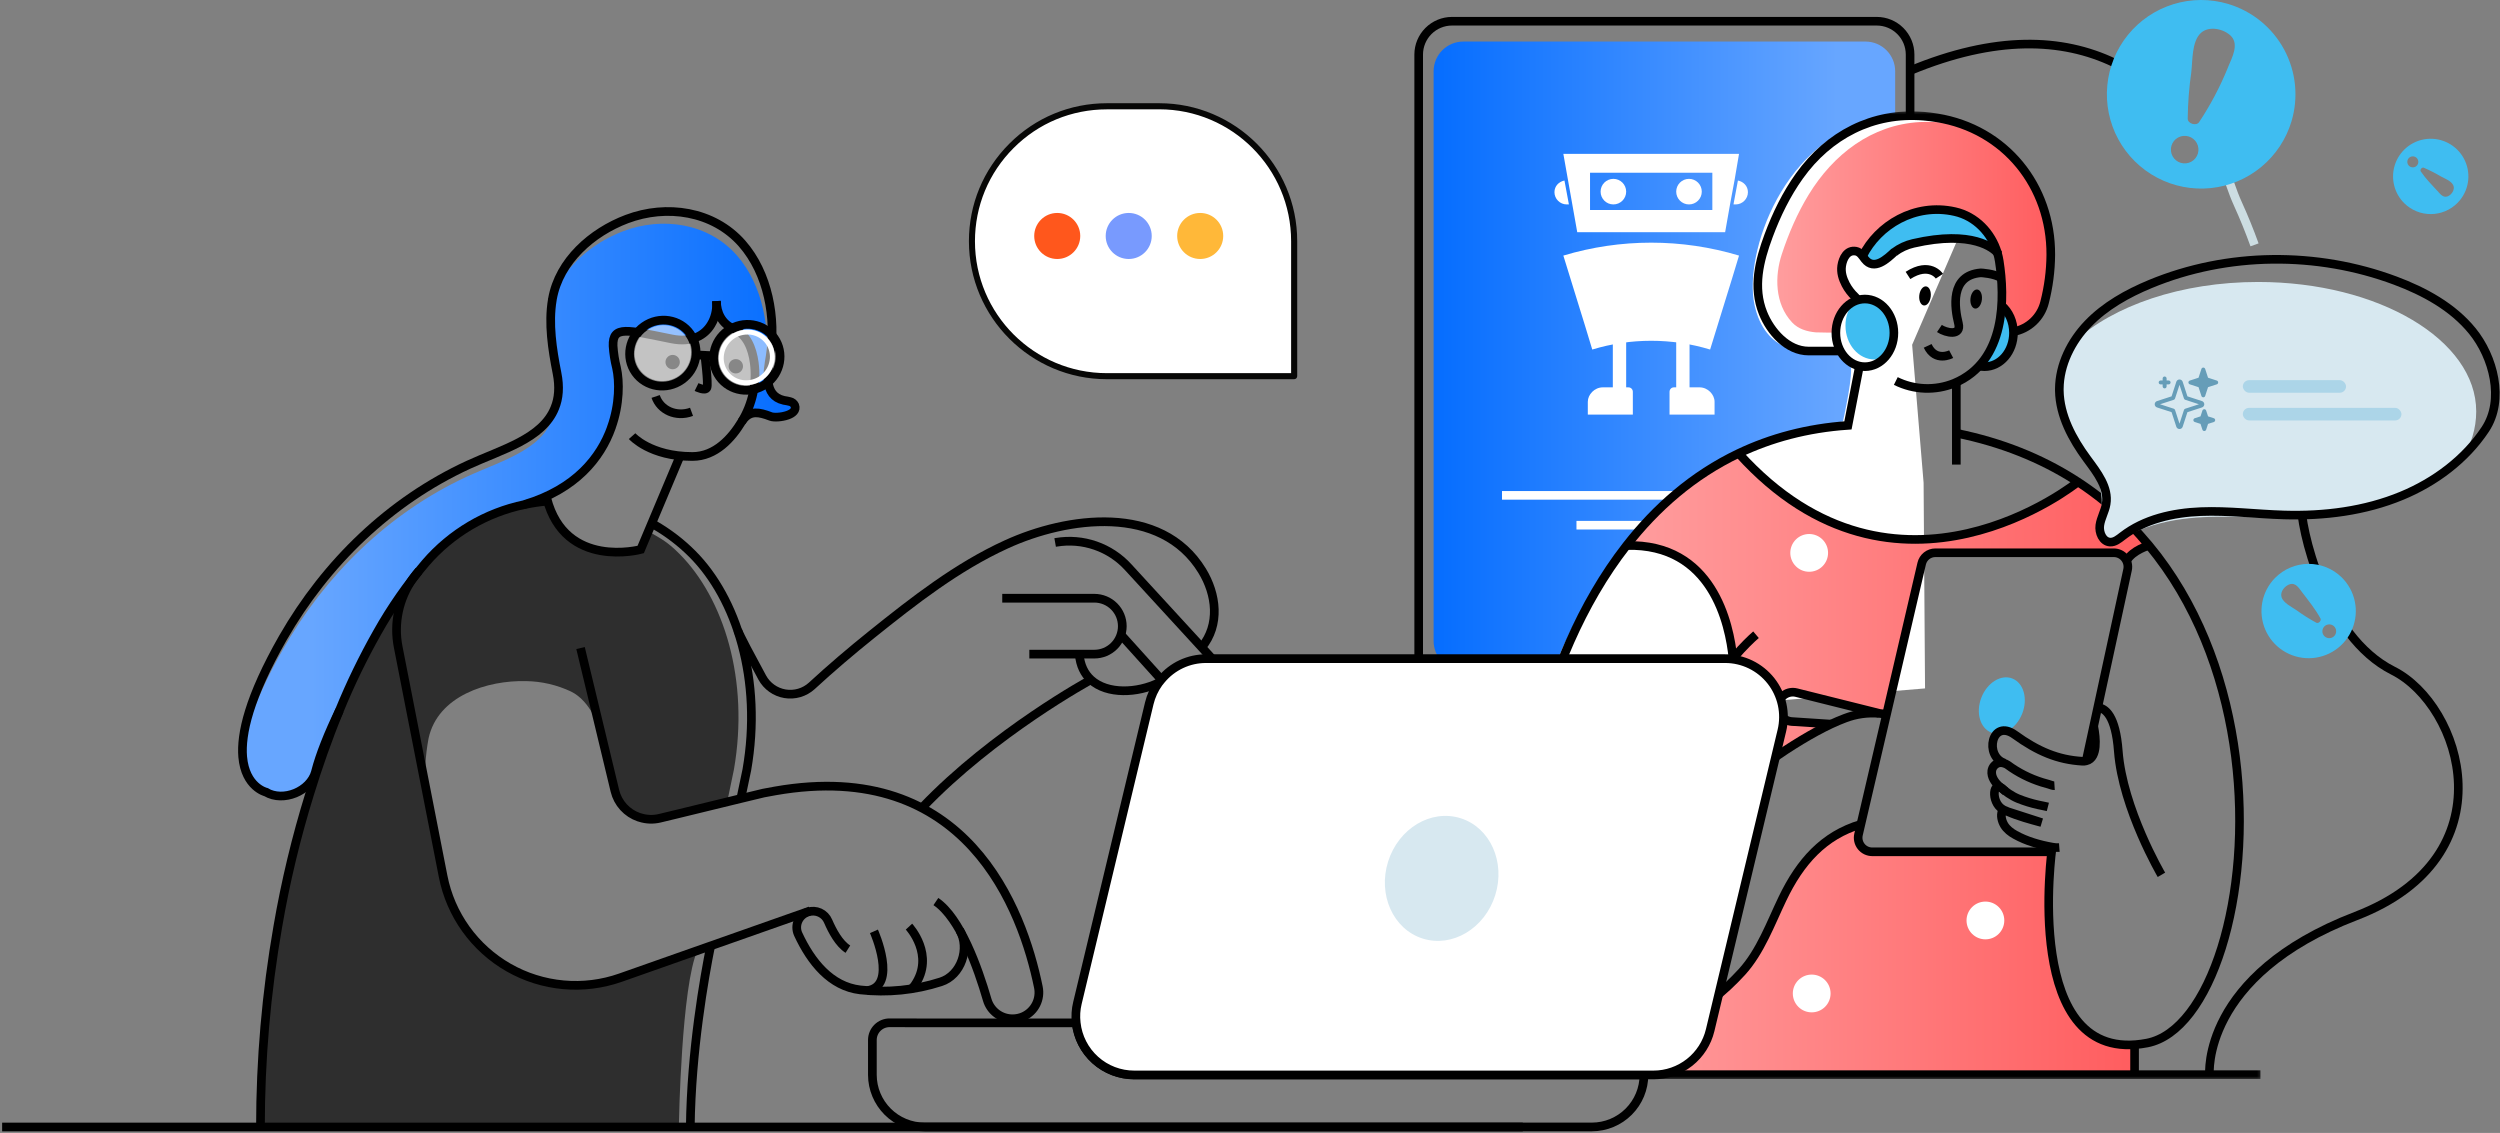 <svg xmlns="http://www.w3.org/2000/svg" width="993" height="450" viewBox="0 0 993 450" fill="none"><rect x="0" y="0" width="993" height="450" fill="#808080" stroke="none"/><path d="M895.5 97.256C893.532 91.797 891.342 86.377 888.944 81.108C884.167 70.621 883.069 60.684 876.357 51.914" stroke="#CCDDE2" stroke-width="3.425" stroke-miterlimit="10"></path><path d="M860.8 41.863C855.025 35.989 849.623 29.674 839.808 24.958C819.067 15.025 792.546 14.018 758.693 28.066" stroke="black" stroke-width="3.425" stroke-miterlimit="10"></path><path d="M616.374 426.847C583.572 380.479 572.962 328.056 578.444 274.441" stroke="black" stroke-width="3.425" stroke-miterlimit="10"></path><path d="M913.957 198.582V199.154C913.635 209.56 923.251 252.698 950.524 266.401C977.798 280.104 997.243 340.25 935.753 363.848C874.263 387.446 877.611 426.847 877.611 426.847" stroke="black" stroke-width="3.425" stroke-miterlimit="10"></path><path d="M758.69 72.603V21.642C758.681 18.142 757.287 14.786 754.811 12.311C752.335 9.835 748.98 8.44 745.479 8.432H576.713C573.212 8.44 569.857 9.835 567.381 12.311C564.905 14.786 563.511 18.142 563.502 21.642V261.264C563.508 264.764 564.903 268.117 567.38 270.589C569.857 273.061 573.214 274.448 576.713 274.447H745.479C747.116 274.457 748.74 274.145 750.257 273.529" stroke="black" stroke-width="3.425" stroke-linecap="round" stroke-linejoin="round"></path><path d="M740.962 16.506H581.23C574.712 16.506 569.429 21.79 569.429 28.307V254.595C569.429 261.113 574.712 266.396 581.23 266.396H740.962C747.48 266.396 752.764 261.113 752.764 254.595V28.307C752.764 21.79 747.48 16.506 740.962 16.506Z" fill="url(#paint0_linear_1961_45911)"></path><path d="M620.96 101.517C624.714 113.884 628.689 126.251 632.443 138.838C647.681 134.201 664.022 134.201 679.26 138.838C683.014 126.471 686.989 114.105 690.743 101.517C667.997 94.671 643.706 94.671 620.96 101.517Z" fill="white"></path><path d="M675.064 153.854H671.089V134.2H665.789V153.854H664.906C663.802 153.854 663.139 154.738 663.139 155.621V164.675H681.027V159.596C681.027 156.725 678.377 153.854 675.064 153.854ZM636.639 153.854H640.614V134.2H645.914V153.854H646.798C647.902 153.854 648.564 154.738 648.564 155.621V164.675H630.677V159.596C630.677 156.725 633.327 153.854 636.639 153.854Z" fill="white"></path><path d="M690.302 71.704L688.535 81.2H689.418C692.068 81.2 694.277 78.992 694.277 76.342C694.277 73.913 692.51 72.146 690.302 71.704ZM621.402 71.704L623.168 81.2H622.285C619.635 81.2 617.427 78.992 617.427 76.342C617.427 73.913 619.193 72.146 621.402 71.704ZM690.743 61.105H620.96L626.481 92.242H685.223L687.21 80.98L688.977 71.484L690.743 61.105ZM680.143 83.409H631.56V68.613H680.143V83.409Z" fill="white"></path><path d="M670.868 81.2C673.673 81.2 675.947 78.926 675.947 76.121C675.947 73.316 673.673 71.042 670.868 71.042C668.063 71.042 665.789 73.316 665.789 76.121C665.789 78.926 668.063 81.2 670.868 81.2Z" fill="white"></path><path d="M640.835 81.2C643.64 81.2 645.914 78.926 645.914 76.121C645.914 73.316 643.64 71.042 640.835 71.042C638.03 71.042 635.756 73.316 635.756 76.121C635.756 78.926 638.03 81.2 640.835 81.2Z" fill="white"></path><path d="M596.598 196.756H723.925" stroke="white" stroke-width="3.425" stroke-miterlimit="10"></path><path d="M626.174 208.609H694.347" stroke="white" stroke-width="3.425" stroke-miterlimit="10"></path><path d="M610.125 286.233C610.125 286.233 632.782 196.202 703.349 174.213L732.031 167.368C732.031 167.368 736.567 147.11 734.898 144.981C733.228 142.853 729.799 138.492 723.517 139.438C717.236 140.384 700.998 140.686 696.84 120.835C692.682 100.983 708.045 53.796 747.971 46.739C787.897 39.682 788.829 68.999 788.829 68.999L759.503 136.954L764.053 191.775L764.626 273.439L610.125 286.233Z" fill="white"></path><mask id="mask0_1961_45911" style="mask-type:luminance" maskUnits="userSpaceOnUse" x="592" y="44" width="306" height="385"><path d="M592.644 428.332V44.487H897.686V428.332H592.644Z" fill="white" stroke="white" stroke-width="0.473"></path></mask><g mask="url(#mask0_1961_45911)"><path d="M853.98 216.682C853.507 216.819 847.472 218.574 845.097 222.756C844.645 221.798 843.93 220.99 843.036 220.423C842.141 219.857 841.104 219.557 840.046 219.558H769.167C767.906 219.556 766.681 219.982 765.694 220.767C764.707 221.551 764.015 222.648 763.732 223.877L749.774 283.725C748.828 283.541 747.882 283.427 746.898 283.333L713.958 275.112C712.545 274.757 711.051 274.943 709.767 275.631C708.483 276.319 707.502 277.461 707.015 278.834C706.795 279.451 706.686 280.101 706.693 280.755C706.693 282.24 707.256 283.671 708.269 284.758C709.282 285.844 710.669 286.506 712.151 286.611L727.727 287.613C712.724 294.675 694.471 308.127 679.235 320.487C664.411 297.277 678.322 274.071 688.785 261.575C687.437 247.801 680.607 215.821 646.527 216.692C658.267 201.636 672.907 188.733 691.046 180.096C753.179 248.965 824.262 192.659 825.771 191.448C836.401 198.382 845.913 206.894 853.98 216.692" fill="url(#paint1_linear_1961_45911)"></path><path d="M723.91 224.91C726.839 221.981 726.839 217.232 723.91 214.303C720.981 211.374 716.232 211.374 713.303 214.303C710.374 217.232 710.374 221.981 713.303 224.91C716.232 227.839 720.981 227.839 723.91 224.91Z" fill="white"></path><path d="M847.524 414.245V426.146H642.332V409.288C650.326 409.761 658.736 407.869 666.384 404.421C676.066 400.013 684.429 393.164 691.581 385.35C698.936 377.261 702.975 366.047 707.663 356.293C714.701 341.607 724.024 331.144 738.819 326.712L737.873 330.78C737.683 331.599 737.681 332.45 737.865 333.27C738.05 334.09 738.417 334.858 738.939 335.516C739.461 336.175 740.125 336.707 740.882 337.074C741.638 337.44 742.468 337.632 743.308 337.633H814.542C813.123 349.931 807.139 417.097 847.524 414.259" fill="url(#paint2_linear_1961_45911)"></path><path d="M793.91 370.91C796.839 367.981 796.839 363.232 793.91 360.303C790.981 357.374 786.232 357.374 783.303 360.303C780.374 363.232 780.374 367.981 783.303 370.91C786.232 373.839 790.981 373.839 793.91 370.91Z" fill="white"></path><path d="M724.91 399.91C727.839 396.981 727.839 392.232 724.91 389.303C721.981 386.374 717.232 386.374 714.303 389.303C711.374 392.232 711.374 396.981 714.303 399.91C717.232 402.839 721.981 402.839 724.91 399.91Z" fill="white"></path><path d="M814.575 101.256C814.517 107.619 813.688 113.952 812.106 120.115C811.384 123.037 809.834 125.688 807.643 127.751C805.451 129.814 802.711 131.201 799.751 131.746C799.633 127.451 797.807 123.681 795.021 121.34C795.275 117.704 795.239 114.053 794.912 110.423C794.728 108.025 794.439 105.788 794.137 103.777C793.956 102.633 793.695 101.503 793.356 100.395C792.405 99.374 791.285 98.524 790.045 97.884C785.66 95.415 776.636 92.79 759.915 96.649C757.185 97.274 754.616 98.465 752.375 100.145C752.326 100.175 752.281 100.214 752.243 100.258C750.734 101.649 748.814 103.408 746.827 104.321C744.77 105.267 742.622 105.305 740.82 103.068C740.773 103.021 740.749 102.978 740.706 102.931C739.76 101.696 738.857 100.093 737.187 99.776C733.668 99.114 731.956 102.614 731.511 105.556C731.124 108.276 731.923 110.674 733.091 112.958C734.07 114.816 735.348 116.499 736.875 117.939C737.267 118.318 737.626 118.729 737.949 119.169C737.802 119.195 737.658 119.234 737.518 119.287C737.195 119.396 736.879 119.525 736.572 119.675C732.315 121.591 729.284 126.391 729.217 132.011C729.217 132.186 722.08 132.082 721.176 132.011C717.695 131.689 714.266 130.686 711.816 128.061C704.863 120.611 704.896 109.557 707.753 100.911C710.458 92.704 713.902 84.692 718.414 77.308C728.191 61.33 743.36 49.543 762.564 48.484C767.169 48.252 771.786 48.522 776.333 49.288C778.484 49.627 780.612 50.101 782.704 50.707C802.282 59.249 814.707 78.614 814.594 101.256" fill="url(#paint3_linear_1961_45911)"></path><path d="M803.236 283.409C800.923 289.346 795.418 292.742 790.938 290.977C786.459 289.213 784.699 283.007 787.008 277.071C789.316 271.135 794.826 267.734 799.306 269.503C803.785 271.272 805.549 277.478 803.236 283.414" fill="#3FBDF1"></path><path d="M815.137 336.423C815.137 336.423 802.574 423.999 852.826 414.293C902.803 404.629 921.718 201.31 777.056 172.069" stroke="black" stroke-width="3.425" stroke-miterlimit="10"></path><path d="M697.483 252.111C697.483 252.111 656.938 286.305 678.786 320.502" stroke="black" stroke-width="3.425" stroke-miterlimit="10"></path><path d="M816.051 312.096C815.355 312.139 814.362 311.675 813.686 311.491C812.828 311.264 811.978 311.021 811.136 310.762C806.196 309.225 801.549 306.872 797.386 303.8C796.44 303.123 794.756 302.688 793.602 303.133C792.96 303.368 792.392 303.772 791.96 304.302C791.527 304.833 791.245 305.469 791.142 306.146C790.788 308.586 792.509 310.975 794.387 312.541C796.615 314.404 798.928 316.121 801.629 317.238C804.236 318.284 806.925 319.112 809.67 319.711C810.914 320 812.177 320.184 813.411 320.501" stroke="black" stroke-width="3.425" stroke-miterlimit="10"></path><path d="M831.612 288.404C832.122 291.1 832.496 293.901 832.241 296.639C832.028 298.957 831.195 301.663 828.618 302.225C828.127 302.355 827.619 302.401 827.113 302.363C817.407 301.79 809.409 298.437 800.275 291.834C791.142 285.23 787.925 300.437 796.269 303.134" stroke="black" stroke-width="3.425" stroke-miterlimit="10"></path><path d="M796.62 314.377C796.396 314.192 796.183 313.995 795.981 313.786C791.436 309.032 790.613 318.582 795.385 321.392L796 321.756C796.322 321.893 796.667 322.054 797.008 322.229C797.169 322.271 797.348 322.342 797.514 322.39M797.514 322.39C801.828 324.282 806.42 325.493 810.942 326.727C806.468 325.265 802.007 323.828 797.514 322.39ZM797.514 322.39C797.126 322.229 796.757 322.068 796.369 321.884C796.25 321.834 796.127 321.796 796 321.77C795.92 321.733 795.831 321.719 795.743 321.727C795.655 321.735 795.571 321.766 795.499 321.817C795.391 321.906 795.312 322.024 795.272 322.158C794.539 323.917 795.135 326.136 796.071 327.711C797.055 329.376 798.744 330.658 800.409 331.571C804.888 334.082 810.096 335.567 815.124 336.457C816.056 336.65 817.012 336.712 817.962 336.641" stroke="black" stroke-width="3.425" stroke-miterlimit="10"></path><path d="M858.521 347.477C858.521 347.477 843.106 321.207 841.389 298.366C840.339 284.228 836.186 281.234 833.216 281.03" stroke="black" stroke-width="3.425" stroke-miterlimit="10"></path><path d="M828.618 302.22L831.616 288.404L833.215 281.025L845.068 226.318C845.244 225.503 845.235 224.659 845.043 223.849C844.85 223.038 844.478 222.28 843.955 221.632C843.432 220.983 842.77 220.46 842.018 220.1C841.266 219.741 840.443 219.554 839.61 219.554H768.726C767.465 219.552 766.241 219.979 765.254 220.763C764.267 221.548 763.575 222.644 763.291 223.872L749.333 283.726L739.145 327.398L738.199 331.489C738.011 332.308 738.009 333.159 738.195 333.978C738.38 334.798 738.748 335.565 739.27 336.223C739.793 336.881 740.457 337.412 741.213 337.779C741.969 338.145 742.798 338.336 743.638 338.338H814.867" stroke="black" stroke-width="3.425" stroke-miterlimit="10"></path><path d="M740.734 101.493C740.734 101.493 744.485 85.586 765.666 83.477C786.847 81.367 792.154 97.194 792.154 97.194L791.487 98.788C791.487 98.788 763.642 87.616 748.265 103.56C748.265 103.56 742.726 106.072 740.734 101.503" fill="#3FBDF1"></path><path d="M746.448 283.334L713.504 275.104C712.718 274.909 711.9 274.88 711.102 275.019C710.305 275.157 709.545 275.46 708.87 275.908C708.196 276.356 707.622 276.939 707.186 277.621C706.749 278.302 706.459 279.067 706.334 279.867C706.209 280.667 706.251 281.484 706.459 282.267C706.667 283.049 707.035 283.78 707.54 284.412C708.045 285.045 708.677 285.565 709.394 285.941C710.111 286.316 710.898 286.538 711.706 286.593L727.282 287.619" stroke="black" stroke-width="3.425" stroke-miterlimit="10"></path><path d="M825.345 191.424C825.345 191.424 753.388 249.717 690.602 180.096" stroke="black" stroke-width="3.425" stroke-miterlimit="10"></path><path d="M688.344 261.566C686.996 247.793 680.171 215.789 646.062 216.683" stroke="black" stroke-width="3.425" stroke-miterlimit="10"></path><path d="M853.55 216.674C853.55 216.674 847.122 218.443 844.657 222.766" stroke="black" stroke-width="3.425" stroke-miterlimit="10"></path><path d="M592.411 426.855H897.927" stroke="black" stroke-width="3.425" stroke-miterlimit="10"></path><path d="M795.02 121.359C797.901 123.781 799.75 127.735 799.75 132.21C799.75 139.636 794.59 145.643 788.214 145.643C787.493 145.639 786.774 145.555 786.071 145.393C793.497 139.717 795.002 121.359 795.002 121.359" fill="#3FBDF1"></path><path d="M753.013 151.333C756.593 153.115 760.51 154.115 764.506 154.27C768.501 154.424 772.484 153.728 776.19 152.227C797.087 143.5 796.288 117.779 794.117 103.797C793.944 102.662 793.697 101.541 793.379 100.438V100.415C790.981 92.421 784.723 85.908 776.479 84.058C760.51 80.449 745.909 89.503 739.85 101.692" stroke="black" stroke-width="3.425" stroke-miterlimit="10"></path><path d="M793.578 100.689C793.578 100.689 793.512 100.594 793.375 100.438V100.415C791.956 98.816 783.74 91.186 759.957 96.668C757.228 97.292 754.661 98.483 752.422 100.164C752.369 100.194 752.321 100.233 752.28 100.277" stroke="black" stroke-width="3.425" stroke-miterlimit="10"></path><path d="M730.186 139.437H718.423C709.932 139.437 703.201 131.661 700.274 124.363C696.158 114.099 698.793 103.593 702.497 93.618C705.6 85.269 709.544 77.157 714.733 69.897C726.35 53.649 743.889 44.445 764.048 46.148C765.836 46.299 767.616 46.52 769.388 46.81C796.458 51.199 814.711 73.832 814.574 101.243C814.517 107.61 813.688 113.947 812.105 120.115C811.377 123.035 809.825 125.684 807.634 127.746C805.442 129.808 802.704 131.197 799.745 131.746" stroke="black" stroke-width="3.425" stroke-miterlimit="10"></path><path d="M737.958 119.17C737.634 118.73 737.275 118.317 736.885 117.935C735.357 116.497 734.078 114.816 733.101 112.959C731.932 110.674 731.133 108.276 731.521 105.557C731.956 102.633 733.668 99.114 737.197 99.776C738.867 100.098 739.756 101.697 740.716 102.931C744.367 107.661 749.395 102.908 752.479 100.051" stroke="black" stroke-width="3.425" stroke-miterlimit="10"></path><path d="M795.02 121.359C797.901 123.781 799.75 127.735 799.75 132.21C799.75 139.636 794.59 145.643 788.214 145.643C787.493 145.639 786.774 145.555 786.071 145.393" stroke="black" stroke-width="3.425" stroke-miterlimit="10"></path><path d="M770.335 130.474C772.918 132.21 779.156 133.634 777.903 128.488C776.399 122.391 774.374 109.364 786.772 108.371C786.772 108.371 792.23 108.603 794.926 110.457" stroke="black" stroke-width="3.425" stroke-miterlimit="10"></path><path d="M775.003 140.667C775.003 140.667 768.759 143.978 765.666 137.38" stroke="black" stroke-width="3.425" stroke-miterlimit="10"></path><path d="M762.341 117.278C762.1 119.373 762.918 121.184 764.171 121.331C765.425 121.478 766.636 119.912 766.882 117.803C767.128 115.693 766.3 113.9 765.051 113.754C763.803 113.607 762.582 115.173 762.341 117.278Z" fill="black"></path><path d="M782.671 118.511C782.43 120.602 783.248 122.418 784.502 122.565C785.755 122.712 786.966 121.146 787.207 119.036C787.448 116.927 786.63 115.129 785.381 114.987C784.133 114.846 782.912 116.406 782.671 118.511Z" fill="black"></path><path d="M770.335 109.709C770.335 109.709 766.513 103.816 757.853 109.407" stroke="black" stroke-width="3.425" stroke-miterlimit="10"></path><path d="M777.052 151.84V184.534" stroke="black" stroke-width="3.425" stroke-miterlimit="10"></path><path d="M647.799 347.477C647.799 347.477 661.275 334.706 678.776 320.516C694.011 308.156 712.283 294.68 727.291 287.623C729.212 286.729 731.075 285.93 732.887 285.258C737.209 283.611 741.849 282.964 746.457 283.366C747.422 283.445 748.382 283.575 749.333 283.754" stroke="black" stroke-width="3.425" stroke-miterlimit="10"></path><path d="M739.146 327.398C724.345 331.83 715.023 342.293 707.989 356.98C703.311 366.733 699.262 377.948 691.907 386.036C684.76 393.845 676.397 400.699 666.715 405.107C649.148 413.101 627.518 412.486 616.104 395.103C608.385 383.316 605.348 368.672 603.806 354.898C601.157 330.96 609.52 263.482 646.064 216.678C657.804 201.623 672.448 188.719 690.583 180.082C703.311 174.037 717.7 170.083 734.009 168.962L738.578 145.393" stroke="black" stroke-width="3.425" stroke-miterlimit="10"></path><path d="M847.851 415.04V426.856" stroke="black" stroke-width="3.425" stroke-miterlimit="10"></path><path d="M642.657 410.821V426.856" stroke="black" stroke-width="3.425" stroke-miterlimit="10"></path><path d="M752.257 132.21C752.302 135.756 751.043 139.194 748.719 141.873C747.416 142.476 745.997 142.787 744.561 142.786C738.19 142.786 733.025 136.779 733.025 129.353C732.979 125.807 734.24 122.369 736.567 119.694C737.87 119.088 739.289 118.775 740.725 118.776C747.096 118.776 752.257 124.788 752.257 132.21Z" fill="#3FBDF1"></path><path d="M740.735 145.643C747.099 145.643 752.257 139.629 752.257 132.21C752.257 124.791 747.099 118.776 740.735 118.776C734.372 118.776 729.213 124.791 729.213 132.21C729.213 139.629 734.372 145.643 740.735 145.643Z" stroke="black" stroke-width="3.425" stroke-miterlimit="10"></path></g><path d="M885.003 1.561C877.904 -0.555 870.338 -0.519 863.26 1.665C856.182 3.85 849.91 8.084 845.239 13.832C840.567 19.581 837.705 26.585 837.015 33.961C836.324 41.336 837.836 48.75 841.359 55.266C844.882 61.781 850.259 67.106 856.808 70.567C863.357 74.027 870.786 75.467 878.154 74.706C885.522 73.944 892.499 71.015 898.202 66.288C903.905 61.562 908.079 55.25 910.195 48.151C913.033 38.632 911.973 28.376 907.248 19.639C902.524 10.901 894.522 4.398 885.003 1.561ZM866.187 64.678C865.498 64.472 864.857 64.133 864.299 63.679C863.741 63.226 863.278 62.667 862.937 62.035C862.595 61.402 862.381 60.708 862.307 59.993C862.234 59.278 862.302 58.556 862.507 57.867C862.713 57.178 863.052 56.536 863.506 55.978C863.959 55.421 864.518 54.958 865.151 54.616C866.428 53.926 867.927 53.772 869.318 54.187C870.71 54.602 871.879 55.553 872.569 56.83C873.259 58.108 873.414 59.607 872.998 60.998C872.583 62.389 871.632 63.559 870.355 64.249C869.078 64.939 867.578 65.093 866.187 64.678ZM885.107 26.393C885.028 26.582 884.953 26.767 884.88 26.947C881.811 34.497 877.994 41.721 873.486 48.511C872.393 50.166 868.968 49.145 868.959 47.158C869.023 40.984 869.497 34.822 870.378 28.711C870.927 24.246 870.501 16.602 874.11 13.168C877.312 10.094 883.352 11.413 886.2 14.365C889.345 17.643 886.621 22.794 885.093 26.393H885.107Z" fill="#3FBDF1"></path><path d="M903.636 229.569C901.037 232.211 899.28 235.564 898.588 239.205C897.895 242.846 898.298 246.61 899.745 250.022C901.192 253.434 903.619 256.34 906.717 258.372C909.816 260.405 913.448 261.473 917.154 261.441C920.86 261.409 924.473 260.279 927.536 258.194C930.6 256.108 932.976 253.161 934.364 249.725C935.753 246.289 936.091 242.518 935.336 238.89C934.581 235.262 932.767 231.939 930.124 229.342C926.58 225.86 921.8 223.929 916.833 223.971C911.866 224.014 907.119 226.027 903.636 229.569ZM927.134 252.665C926.625 253.183 925.931 253.478 925.204 253.484C924.478 253.49 923.779 253.208 923.261 252.698C922.742 252.189 922.448 251.495 922.442 250.768C922.435 250.042 922.718 249.343 923.227 248.825C923.48 248.568 923.78 248.364 924.111 248.223C924.442 248.083 924.798 248.009 925.158 248.006C925.517 248.003 925.874 248.07 926.208 248.205C926.541 248.34 926.845 248.539 927.101 248.791C927.358 249.044 927.562 249.344 927.703 249.675C927.843 250.006 927.917 250.362 927.92 250.721C927.923 251.081 927.855 251.438 927.721 251.772C927.586 252.105 927.387 252.409 927.134 252.665ZM914.534 235.424C917.026 238.688 919.737 242.046 921.695 245.66C922.168 246.53 920.914 247.808 920.035 247.344C917.317 245.872 914.702 244.219 912.207 242.396C910.362 241.11 906.881 239.506 906.209 237.108C905.599 234.97 907.595 232.61 909.567 232.042C911.989 231.352 913.276 233.826 914.534 235.424Z" fill="#3FBDF1"></path><path d="M977.093 79.509C978.959 77.213 980.103 74.415 980.379 71.469C980.655 68.523 980.052 65.561 978.645 62.958C977.238 60.355 975.091 58.228 972.475 56.845C969.859 55.463 966.892 54.887 963.948 55.19C961.005 55.494 958.218 56.663 955.939 58.551C953.661 60.438 951.993 62.959 951.147 65.795C950.301 68.63 950.315 71.653 951.187 74.48C952.058 77.308 953.749 79.813 956.045 81.68C957.569 82.92 959.323 83.847 961.206 84.409C963.089 84.971 965.064 85.156 967.018 84.954C968.973 84.753 970.869 84.168 972.597 83.234C974.326 82.299 975.854 81.034 977.093 79.509ZM956.674 62.911C956.855 62.688 957.078 62.503 957.331 62.367C957.583 62.23 957.86 62.144 958.146 62.114C958.432 62.085 958.72 62.112 958.996 62.194C959.271 62.276 959.527 62.411 959.75 62.592C959.973 62.773 960.159 62.996 960.295 63.249C960.432 63.502 960.518 63.779 960.547 64.064C960.577 64.35 960.55 64.639 960.468 64.914C960.386 65.189 960.251 65.446 960.07 65.669C959.704 66.119 959.174 66.406 958.597 66.466C958.02 66.526 957.443 66.354 956.993 65.988C956.543 65.623 956.256 65.093 956.196 64.516C956.136 63.939 956.308 63.362 956.674 62.911ZM967.992 75.682C965.765 73.275 963.367 70.825 961.527 68.081C961.082 67.424 962 66.317 962.719 66.62C964.997 67.591 967.207 68.713 969.336 69.978C970.897 70.862 973.787 71.87 974.501 73.734C975.144 75.384 973.735 77.413 972.207 77.991C970.32 78.719 969.109 76.851 967.992 75.654V75.682Z" fill="#3FBDF1"></path><path d="M830.334 184.326C835.613 193.313 835.372 199.713 834 210.086C833.451 214.036 837.703 216.708 841.152 214.721C871.618 197.22 900.054 211.06 936.381 202.48C949.719 199.349 966.35 192.859 977.749 182.425C981.532 176.809 983.553 170.191 983.553 163.42C983.553 135.04 944.767 112 896.932 112C866.277 112 839.345 121.46 823.949 135.711C823.949 135.711 823.949 135.711 823.906 135.754C819.999 141.605 817.852 148 817.852 154.674C817.828 164.858 825.401 175.898 830.334 184.326Z" fill="#D7E8F0"></path><path d="M817.965 154.433C817.965 154.67 817.965 154.906 817.965 155.152C818.135 165.085 823.121 174.342 829.024 182.35C832.978 187.704 837.67 193.654 836.558 200.22C836.085 203.114 834.454 205.739 834.047 208.644C833.64 211.548 835.187 215.171 838.119 215.322C839.983 215.417 841.568 214.093 843.043 212.957C851.77 206.194 863.113 203.663 874.143 203.218C885.173 202.774 896.19 204.231 907.225 204.543C923.136 205.016 939.299 203.01 953.995 196.909C967.163 191.45 979.229 182.492 987.152 170.525C994.938 158.775 990.336 141.714 982.03 131.497C974.244 121.91 962.963 115.775 951.393 111.452C920.275 99.835 884.757 100.1 854.069 112.828C844.959 116.612 836.147 121.531 829.317 128.65C822.662 135.584 818.036 144.827 817.965 154.433Z" stroke="black" stroke-width="3.425" stroke-miterlimit="10"></path><path fill-rule="evenodd" clip-rule="evenodd" d="M876.29 163.084C876.239 162.926 876.14 162.788 876.005 162.69C875.871 162.592 875.709 162.539 875.542 162.539C875.376 162.539 875.214 162.592 875.079 162.69C874.945 162.788 874.845 162.926 874.794 163.084L874.046 165.377L871.754 166.122C871.431 166.228 871.21 166.53 871.21 166.871C871.21 167.212 871.431 167.515 871.754 167.62L874.046 168.366L874.794 170.659C874.845 170.817 874.945 170.955 875.079 171.053C875.214 171.151 875.376 171.204 875.542 171.204C875.709 171.204 875.871 171.151 876.005 171.053C876.14 170.955 876.239 170.817 876.29 170.659L877.039 168.366L879.331 167.62C879.654 167.515 879.874 167.212 879.874 166.871C879.874 166.53 879.654 166.228 879.331 166.122L877.039 165.377L876.29 163.084ZM855.852 160.57C855.852 161.146 856.222 161.657 856.769 161.835L862.554 163.715L864.433 169.497C864.52 169.764 864.689 169.996 864.916 170.161C865.143 170.326 865.416 170.415 865.697 170.415C865.977 170.415 866.251 170.326 866.478 170.161C866.705 169.996 866.874 169.764 866.961 169.497L868.843 163.715L874.625 161.835C874.891 161.748 875.124 161.579 875.289 161.352C875.453 161.125 875.542 160.851 875.542 160.571C875.542 159.995 875.172 159.484 874.625 159.306L868.843 157.427L866.961 151.645C866.874 151.378 866.705 151.145 866.478 150.98C866.251 150.815 865.978 150.726 865.697 150.726C865.416 150.726 865.143 150.815 864.916 150.98C864.688 151.145 864.519 151.378 864.433 151.645L862.554 157.427L856.769 159.306C856.502 159.393 856.27 159.562 856.105 159.789C855.94 160.016 855.851 160.29 855.852 160.57ZM865.697 152.85L867.469 158.295C867.544 158.535 867.733 158.722 867.973 158.8L873.42 160.571L867.973 162.341C867.733 162.419 867.544 162.607 867.469 162.847L865.697 168.292L863.925 162.847C863.887 162.729 863.822 162.621 863.734 162.533C863.646 162.445 863.539 162.379 863.421 162.341L857.974 160.571L863.421 158.8C863.539 158.763 863.646 158.697 863.734 158.609C863.822 158.521 863.887 158.413 863.925 158.295L865.697 152.85ZM875.897 146.545C875.846 146.387 875.746 146.249 875.611 146.151C875.477 146.053 875.315 146 875.148 146C874.982 146 874.82 146.053 874.685 146.151C874.551 146.249 874.451 146.387 874.4 146.545L873.266 150.027L869.785 151.159C869.462 151.264 869.241 151.567 869.241 151.908C869.241 152.249 869.462 152.551 869.785 152.657L873.266 153.789L874.4 157.27C874.451 157.429 874.551 157.567 874.685 157.665C874.82 157.763 874.982 157.815 875.148 157.815C875.315 157.815 875.477 157.763 875.611 157.665C875.746 157.567 875.846 157.429 875.897 157.27L877.031 153.789L880.512 152.657C880.835 152.551 881.056 152.249 881.056 151.908C881.056 151.567 880.835 151.264 880.512 151.159L877.031 150.027L875.897 146.545ZM859.002 151.12H858.214C857.781 151.12 857.427 151.473 857.427 151.908C857.427 152.342 857.781 152.695 858.214 152.695H859.002V153.483C859.002 153.918 859.356 154.27 859.79 154.27C860.223 154.27 860.577 153.918 860.577 153.483V152.695H861.365C861.798 152.695 862.153 152.342 862.153 151.908C862.153 151.473 861.798 151.12 861.365 151.12H860.577V150.333C860.577 149.898 860.223 149.545 859.79 149.545C859.356 149.545 859.002 149.898 859.002 150.333V151.12Z" fill="#669DB8"></path><rect x="890.852" y="151" width="41" height="5" rx="2.5" fill="#ACD5E8"></rect><rect x="890.852" y="162" width="63" height="5" rx="2.5" fill="#ACD5E8"></rect><path d="M147.912 247.693L149.424 262.126C153.358 271.525 157.289 280.92 161.218 290.308C162.59 293.605 163.967 296.896 165.351 300.181C165.979 301.717 166.869 303.133 167.981 304.365C168.037 304.448 168.11 304.517 168.196 304.567C168.281 304.618 168.378 304.648 168.477 304.656C168.81 304.656 168.929 304.212 168.955 303.879C169.144 300.319 169.569 296.775 170.227 293.272C173.908 276.354 193.551 270.153 208.957 270.538C215.121 270.632 221.194 272.038 226.772 274.663C234.817 278.557 237.951 289.386 238.378 289.787L238.72 291.179L244.237 314.161C245.398 319.285 246.286 321.992 251.018 323.359C251.171 323.41 255.886 325.921 256.039 325.921C257.867 326.433 252.862 325.332 254.844 324.998L261.121 324.016L263.794 323.401L302.797 314.169C301.285 314.426 299.739 314.708 298.168 315.023L289.116 317.184L291.507 305.706C297.733 269.974 287.416 237.555 269.84 219.954C265.211 215.325 262.914 214.138 257.517 211.055L254.485 218.237C254.485 218.237 223.467 227.486 216.157 199.107C213.202 199.364 207.522 199.321 204.593 199.961C189.324 203.163 175.533 211.302 165.351 223.122C164.454 224.147 163.575 225.206 162.704 226.282L162.242 226.846C161.704 227.521 161.132 228.212 160.594 228.904L160.21 229.451C155.746 235.277 151.639 241.369 147.912 247.693Z" fill="#2E2E2E"></path><path d="M103.452 447.626H264.862L269.67 446.192C269.67 446.192 270.644 391.389 277.083 377.366L253.17 385.496L230.009 392.158C230.009 392.158 198.146 392.824 179.93 360.303C179.93 360.303 176.864 352.54 174.114 338.542C171.74 326.398 159.117 259.443 153.822 244.489C148.109 254.473 139.159 271.647 134.837 282.117C130.157 293.484 126.22 304.809 123.001 315.305C117.642 332.584 113.414 350.194 110.344 368.023C105.753 394.309 103.447 420.943 103.452 447.626Z" fill="#2E2E2E"></path><path d="M96.397 300.59C97.431 312.657 105.612 314.622 105.612 314.622C112.53 318.712 123.154 314.314 125.298 306.645C125.329 306.563 125.347 306.477 125.349 306.389C127.057 299.822 130.387 291.384 134.863 282.152C143.488 261.28 154.701 240.237 169.083 223.592C179.266 211.772 193.056 203.633 208.325 200.431C208.377 200.431 208.402 200.379 208.453 200.379C228.702 194.282 238.558 181.83 242.828 169.891C242.828 169.891 242.828 169.891 242.828 169.84C244.655 162.299 246.517 154.946 245.518 150.496C243.81 142.699 242.956 134.27 245.082 132.562C247.755 130.324 252.589 131.981 264.887 134.458C275.537 136.644 281.216 135.406 282.497 128.898C282.699 127.889 282.802 126.862 282.804 125.832C282.856 126.481 285.366 123.902 285.486 124.517C286.289 127.839 287.894 129.171 291.396 130.632C296.597 132.792 298.723 141.136 299.492 146.696C300.295 152.614 297.63 160.779 295.521 166.338C298.219 163.255 301.311 163.614 306.145 165.484C307.357 165.945 310.415 165.817 312.832 164.972C312.49 164.679 312.088 164.466 311.653 164.348C310.876 164.092 316.513 161.291 315.693 161.112C307.486 159.258 302.882 152.418 303.856 146.397C306.273 131.238 303.053 113.406 292.813 101.595C281.523 88.605 263.102 85.907 247.508 91.851C235.261 96.505 223.681 106.053 219.436 118.786C219.436 118.838 219.436 118.889 219.385 118.94C218.845 120.56 218.431 122.219 218.147 123.902C216.584 133.373 219.923 142.972 221.776 152.332C222.442 155.706 220.751 159.387 220.393 162.06C218.334 178.115 199.802 182.65 185.139 189.465C154.317 203.821 129.149 228.366 112.222 258.214C100.984 277.976 96.97 291.452 96.397 300.59Z" fill="url(#paint4_linear_1961_45911)"></path><path d="M258.882 207.869C259.215 208.048 259.548 208.228 259.856 208.433C265.391 211.606 270.48 215.5 274.989 220.013C292.556 237.615 302.873 270.033 296.647 305.765L294.256 317.184" stroke="black" stroke-width="3.454" stroke-miterlimit="10"></path><path d="M103.453 447.627C103.449 420.952 105.755 394.326 110.345 368.049C113.414 350.22 117.642 332.61 123.001 315.33C126.221 304.835 130.158 293.51 134.838 282.143C139.184 271.506 144.204 261.157 149.869 251.159C155.36 241.37 161.787 232.135 169.058 223.583C179.241 211.764 193.032 203.624 208.301 200.422C211.229 199.801 214.192 199.356 217.174 199.09" stroke="black" stroke-width="3.454" stroke-miterlimit="10"></path><path d="M419.1 215.479L419.536 215.402C424.751 214.528 430.103 214.977 435.1 216.708C440.097 218.439 444.579 221.396 448.137 225.309L477.345 257.13L480.761 260.887C480.973 261.118 481.173 261.36 481.358 261.613" stroke="black" stroke-width="3.454" stroke-miterlimit="10"></path><path d="M461.279 269.922L445.249 252.142L445.224 252.116" stroke="black" stroke-width="3.454" stroke-miterlimit="10"></path><path d="M321.851 361.763L246.449 388.332C239.188 390.891 231.46 391.856 223.792 391.162C216.124 390.468 208.696 388.131 202.012 384.309C195.328 380.488 189.545 375.272 185.057 369.016C180.569 362.761 177.48 355.612 176.001 348.056L158.161 256.983C157.248 252.307 157.29 247.494 158.285 242.834C159.281 238.175 161.208 233.764 163.951 229.868C164.717 228.771 165.55 227.721 166.445 226.726" stroke="black" stroke-width="3.454" stroke-miterlimit="10"></path><path d="M371.735 358.091C381.334 364.573 388.388 384.258 392.137 397.18C392.78 399.347 394.107 401.247 395.921 402.596C397.735 403.945 399.937 404.669 402.197 404.661C403.728 404.661 405.24 404.329 406.63 403.687C408.762 402.688 410.495 400.998 411.548 398.893C412.602 396.787 412.915 394.387 412.437 392.081C406.16 361.388 384.007 300.795 307.905 314.152C306.385 314.408 304.839 314.69 303.276 315.006L294.241 317.184L268.902 323.358L262.07 325.007C259.478 325.635 256.762 325.538 254.221 324.725C254.065 324.694 253.91 324.651 253.76 324.597C251.42 323.794 249.32 322.413 247.656 320.583C245.991 318.753 244.816 316.532 244.238 314.126L238.473 290.145L238.14 288.753L230.591 257.402" stroke="black" stroke-width="3.454" stroke-miterlimit="10"></path><path d="M408.852 259.82H434.678C437.623 259.82 440.446 258.65 442.528 256.568C444.611 254.486 445.78 251.662 445.78 248.717C445.78 245.773 444.611 242.949 442.528 240.867C440.446 238.785 437.623 237.615 434.678 237.615H398.092" stroke="black" stroke-width="3.454" stroke-miterlimit="10"></path><path d="M428.673 259.811C429.04 264.337 430.765 267.685 433.31 269.999C439.869 275.977 451.885 275.294 460.246 271.203" stroke="black" stroke-width="3.454" stroke-miterlimit="10"></path><path d="M477.31 257.121C484.715 248.171 483.203 236.035 477.456 226.658C461.152 200.047 423.9 205.154 399.74 216.214C380.166 225.147 363.017 238.572 346.321 251.963C338.165 258.505 330.154 265.32 322.408 272.459C320.986 273.746 319.291 274.694 317.45 275.23C315.609 275.767 313.67 275.88 311.779 275.559C309.888 275.238 308.095 274.493 306.534 273.379C304.972 272.266 303.684 270.812 302.766 269.129C298.496 261.246 293.875 252.646 293.004 250.263" stroke="black" stroke-width="3.454" stroke-miterlimit="10"></path><path d="M433.301 269.999C433.301 269.999 394.776 290.897 366.158 320.924" stroke="black" stroke-width="3.454" stroke-miterlimit="10"></path><path d="M381.153 369.423C385.424 376.717 381.751 387.426 373.681 389.988C363.374 393.314 352.477 394.406 341.715 393.191C329.972 391.824 322.166 382.131 317.025 371.029C316.653 370.203 316.459 369.308 316.455 368.402C316.452 367.496 316.639 366.6 317.005 365.771C317.37 364.942 317.906 364.199 318.578 363.591C319.249 362.983 320.041 362.523 320.902 362.241C322.456 361.73 324.145 361.823 325.633 362.502C327.121 363.181 328.299 364.396 328.93 365.905C330.638 369.85 333.277 374.787 336.779 377.007" stroke="black" stroke-width="3.454" stroke-miterlimit="10"></path><path d="M361.041 368.058C361.041 368.058 371.588 379.399 363.27 391.406C362.904 391.911 362.474 392.365 361.989 392.756" stroke="black" stroke-width="3.454" stroke-miterlimit="10"></path><path d="M347.128 369.928C347.128 369.928 356.881 391.876 344.37 393.482" stroke="black" stroke-width="3.454" stroke-miterlimit="10"></path><path d="M0.852 447.644H604.849" stroke="black" stroke-width="3.454" stroke-miterlimit="10"></path><path d="M367.234 406.283H427.468C428.08 411.97 430.773 417.228 435.031 421.047C439.288 424.866 444.807 426.975 450.527 426.968H652.98C652.969 432.443 650.789 437.691 646.917 441.563C643.045 445.435 637.797 447.615 632.322 447.626H367.234C361.749 447.624 356.489 445.449 352.604 441.577C348.72 437.705 346.527 432.452 346.507 426.968V413.081C346.507 411.269 347.227 409.531 348.508 408.25C349.789 406.969 351.527 406.249 353.339 406.249L367.234 406.283Z" stroke="black" stroke-width="3.454" stroke-miterlimit="10"></path><path d="M460.246 271.204C458.471 273.66 457.195 276.439 456.488 279.385L427.955 398.385C427.325 400.968 427.16 403.643 427.469 406.284C428.08 411.971 430.774 417.23 435.031 421.048C439.288 424.867 444.808 426.976 450.527 426.969H656.739C661.947 426.968 667.003 425.213 671.092 421.987C675.18 418.762 678.064 414.253 679.276 409.188L707.758 290.197C708.577 286.79 708.612 283.242 707.862 279.819C707.111 276.397 705.594 273.189 703.424 270.437C701.255 267.686 698.489 265.462 695.336 263.934C692.183 262.405 688.724 261.612 685.22 261.613H479.026C475.638 261.607 472.291 262.348 469.224 263.784C466.156 265.221 463.443 267.317 461.279 269.923L460.246 271.204Z" fill="white" stroke="black" stroke-width="3.454" stroke-miterlimit="10"></path><path d="M208.325 200.396C208.376 200.396 208.401 200.344 208.453 200.344C228.702 194.247 238.557 181.795 242.827 169.856C242.827 169.856 242.827 169.856 242.827 169.805C246.166 160.496 246.089 151.486 244.885 146.106C244.164 143.256 243.707 140.345 243.519 137.412C243.237 129.102 249.335 131.135 266.774 134.611C274.784 136.233 279.909 133.193 282.471 128.872C282.72 128.495 282.937 128.098 283.12 127.684C284.315 125.169 284.811 122.378 284.554 119.605" stroke="black" stroke-width="3.454" stroke-miterlimit="10"></path><path d="M294.59 167.466C294.897 167.03 295.213 166.612 295.521 166.278C298.22 163.195 301.311 163.554 306.145 165.424C307.358 165.886 310.415 165.758 312.832 164.912C314.864 164.186 316.385 162.931 315.693 161.052C315.515 160.666 315.251 160.325 314.921 160.057C314.59 159.789 314.203 159.601 313.788 159.506C312.983 159.303 312.168 159.14 311.346 159.019C303.053 157.166 304.907 147.567 305.914 141.546C308.357 126.396 305.112 108.564 294.769 96.753C283.377 83.763 264.742 81.056 249.002 87C235.159 92.226 222.135 103.568 219.436 118.727C219.436 118.778 219.436 118.829 219.385 118.88C219.334 118.932 219.385 119.009 219.385 119.06C217.788 128.531 219.385 138.796 221.238 148.165C222.349 153.716 221.93 158.251 220.384 162C215.542 174.272 199.205 178.551 186.036 184.623C154.872 198.979 129.482 223.523 112.368 253.371C98.857 277.045 95.655 291.606 96.398 300.59C97.431 312.657 105.613 314.622 105.613 314.622C112.53 318.712 123.163 314.314 125.298 306.645C125.329 306.563 125.347 306.477 125.349 306.389C127.057 299.822 130.388 291.384 134.863 282.152" stroke="black" stroke-width="3.454" stroke-miterlimit="10"></path><path d="M284.589 119.605C284.589 124.174 286.741 128.684 291.421 130.605C296.682 132.774 298.817 138.488 299.585 144.048C300.659 152.188 298.908 160.451 294.623 167.456C290.652 174.049 284.187 181.317 275.032 181.317C258.259 181.317 251.068 173.229 251.068 173.229" stroke="black" stroke-width="3.454" stroke-miterlimit="10"></path><path d="M267.176 146.67C265.601 146.67 264.323 145.393 264.323 143.817C264.323 142.242 265.601 140.965 267.176 140.965C268.751 140.965 270.028 142.242 270.028 143.817C270.028 145.393 268.751 146.67 267.176 146.67Z" fill="black"></path><path d="M292.267 148.336C290.691 148.336 289.414 147.059 289.414 145.483C289.414 143.908 290.691 142.631 292.267 142.631C293.842 142.631 295.119 143.908 295.119 145.483C295.119 147.059 293.842 148.336 292.267 148.336Z" fill="black"></path><path d="M279.96 141.137C279.96 141.137 281.386 152.401 280.814 153.947C280.242 155.493 276.672 153.725 276.672 153.725" stroke="black" stroke-width="3.454" stroke-miterlimit="10"></path><path d="M274.674 163.58C268.568 165.826 262.265 162.965 260.42 157.474" stroke="black" stroke-width="3.454" stroke-miterlimit="10"></path><path d="M252.413 147.94C248.271 142.077 249.781 133.884 255.787 129.641C261.793 125.399 270.019 126.712 274.161 132.575C278.303 138.438 276.793 146.631 270.787 150.874C264.781 155.117 256.555 153.803 252.413 147.94Z" stroke="black" stroke-width="3.454" stroke-miterlimit="10"></path><path d="M285.767 149.616C281.625 143.753 283.136 135.56 289.141 131.317C295.147 127.074 303.374 128.388 307.516 134.251C311.658 140.114 310.147 148.307 304.141 152.55C298.136 156.792 289.909 155.479 285.767 149.616Z" stroke="black" stroke-width="3.454" stroke-miterlimit="10"></path><path d="M296.879 132.878C294.507 132.871 292.22 133.762 290.478 135.371C288.735 136.981 287.666 139.19 287.485 141.555C287.39 142.73 287.533 143.912 287.906 145.03C288.278 146.148 288.873 147.18 289.654 148.063C290.444 148.957 291.406 149.684 292.483 150.197C293.56 150.711 294.73 151.001 295.923 151.052H296.401C298.774 151.058 301.062 150.167 302.805 148.555C304.548 146.944 305.616 144.733 305.795 142.366C305.888 141.191 305.743 140.009 305.369 138.891C304.995 137.773 304.399 136.741 303.617 135.859C302.828 134.966 301.866 134.242 300.791 133.728C299.716 133.215 298.548 132.923 297.358 132.87H296.879M296.879 130.939H297.451C298.891 131.004 300.303 131.357 301.604 131.978C302.904 132.598 304.067 133.474 305.023 134.552C305.979 135.631 306.708 136.89 307.168 138.256C307.628 139.622 307.809 141.066 307.7 142.503C307.468 145.35 306.176 148.006 304.079 149.946C301.981 151.885 299.232 152.965 296.375 152.973H295.803C294.364 152.909 292.952 152.556 291.651 151.935C290.35 151.314 289.188 150.439 288.232 149.36C287.276 148.282 286.546 147.022 286.087 145.657C285.627 144.291 285.446 142.847 285.555 141.41C285.786 138.563 287.079 135.906 289.176 133.967C291.273 132.028 294.023 130.947 296.879 130.939Z" fill="white"></path><path d="M276.458 140.957L283.461 141.316" stroke="black" stroke-width="3.454" stroke-miterlimit="10"></path><path opacity="0.53" d="M254.079 146.762C250.571 141.797 251.849 134.859 256.934 131.267C262.019 127.674 268.985 128.788 272.493 133.753C276.001 138.719 274.723 145.656 269.638 149.249C264.553 152.841 257.587 151.728 254.079 146.762Z" fill="white"></path><path opacity="0.53" d="M287.435 148.438C283.927 143.473 285.205 136.535 290.29 132.943C295.375 129.35 302.341 130.463 305.849 135.429C309.357 140.395 308.079 147.332 302.994 150.925C297.909 154.517 290.943 153.404 287.435 148.438Z" fill="white"></path><path d="M270.037 181.318L254.485 218.263C254.485 218.263 224.484 226.334 217.19 197.946" stroke="black" stroke-width="3.454" stroke-miterlimit="10"></path><path d="M565.095 372.795C553.35 369.092 547.202 355.391 551.363 342.193C555.524 328.995 568.419 321.298 580.164 325.001C591.909 328.704 598.057 342.405 593.896 355.603C589.735 368.801 576.84 376.498 565.095 372.795Z" fill="#D7E8F0"></path><path d="M274.187 447.627C274.52 417.557 279.823 387.846 282.266 375.719" stroke="black" stroke-width="3.454" stroke-miterlimit="10"></path><path d="M514.04 95.81V149.411H439.644C410.06 149.411 386.062 125.412 386.062 95.81C386.062 81.009 392.057 67.614 401.77 57.918C411.465 48.205 424.861 42.21 439.662 42.21H460.458C490.06 42.228 514.04 66.226 514.04 95.81Z" fill="white"></path><path d="M514.04 150.62H439.644C409.437 150.62 384.852 126.035 384.852 95.81C384.852 81.169 390.562 67.418 400.916 57.064C411.251 46.711 425.021 41 439.662 41H460.458C490.665 41 515.25 65.585 515.25 95.792V149.393C515.25 150.086 514.698 150.62 514.04 150.62ZM439.644 43.437C425.643 43.437 412.497 48.881 402.606 58.79C392.715 68.681 387.253 81.827 387.253 95.828C387.253 124.718 410.753 148.218 439.644 148.218H512.831V95.81C512.831 66.92 489.33 43.419 460.44 43.419H439.644V43.437Z" fill="#070706"></path><path d="M429.076 93.729C429.076 98.781 424.984 102.873 419.932 102.873C414.88 102.873 410.788 98.781 410.788 93.729C410.788 88.677 414.88 84.585 419.932 84.585C424.984 84.585 429.076 88.677 429.076 93.729Z" fill="#FF571C"></path><path d="M457.469 93.729C457.469 98.781 453.378 102.873 448.326 102.873C443.273 102.873 439.182 98.781 439.182 93.729C439.182 88.677 443.273 84.585 448.326 84.585C453.378 84.585 457.469 88.677 457.469 93.729Z" fill="#789AFE"></path><path d="M476.717 102.873C481.767 102.873 485.861 98.779 485.861 93.729C485.861 88.679 481.767 84.585 476.717 84.585C471.667 84.585 467.573 88.679 467.573 93.729C467.573 98.779 471.667 102.873 476.717 102.873Z" fill="#FFB839"></path><defs><linearGradient id="paint0_linear_1961_45911" x1="569.429" y1="141.451" x2="729.847" y2="141.451" gradientUnits="userSpaceOnUse"><stop stop-color="#056DFF"></stop><stop offset="1" stop-color="#67A6FF"></stop></linearGradient><linearGradient id="paint1_linear_1961_45911" x1="853.98" y1="250.291" x2="646.527" y2="250.291" gradientUnits="userSpaceOnUse"><stop stop-color="#FF5D5F"></stop><stop offset="1" stop-color="#FF9D9E"></stop></linearGradient><linearGradient id="paint2_linear_1961_45911" x1="847.524" y1="376.429" x2="642.332" y2="376.429" gradientUnits="userSpaceOnUse"><stop stop-color="#FF5D5F"></stop><stop offset="1" stop-color="#FF9D9E"></stop></linearGradient><linearGradient id="paint3_linear_1961_45911" x1="814.595" y1="90.255" x2="705.945" y2="90.255" gradientUnits="userSpaceOnUse"><stop stop-color="#FF5D5F"></stop><stop offset="1" stop-color="#FF9D9E"></stop></linearGradient><linearGradient id="paint4_linear_1961_45911" x1="315.774" y1="202.516" x2="123.82" y2="202.516" gradientUnits="userSpaceOnUse"><stop stop-color="#056DFF"></stop><stop offset="1" stop-color="#67A6FF"></stop></linearGradient></defs></svg>